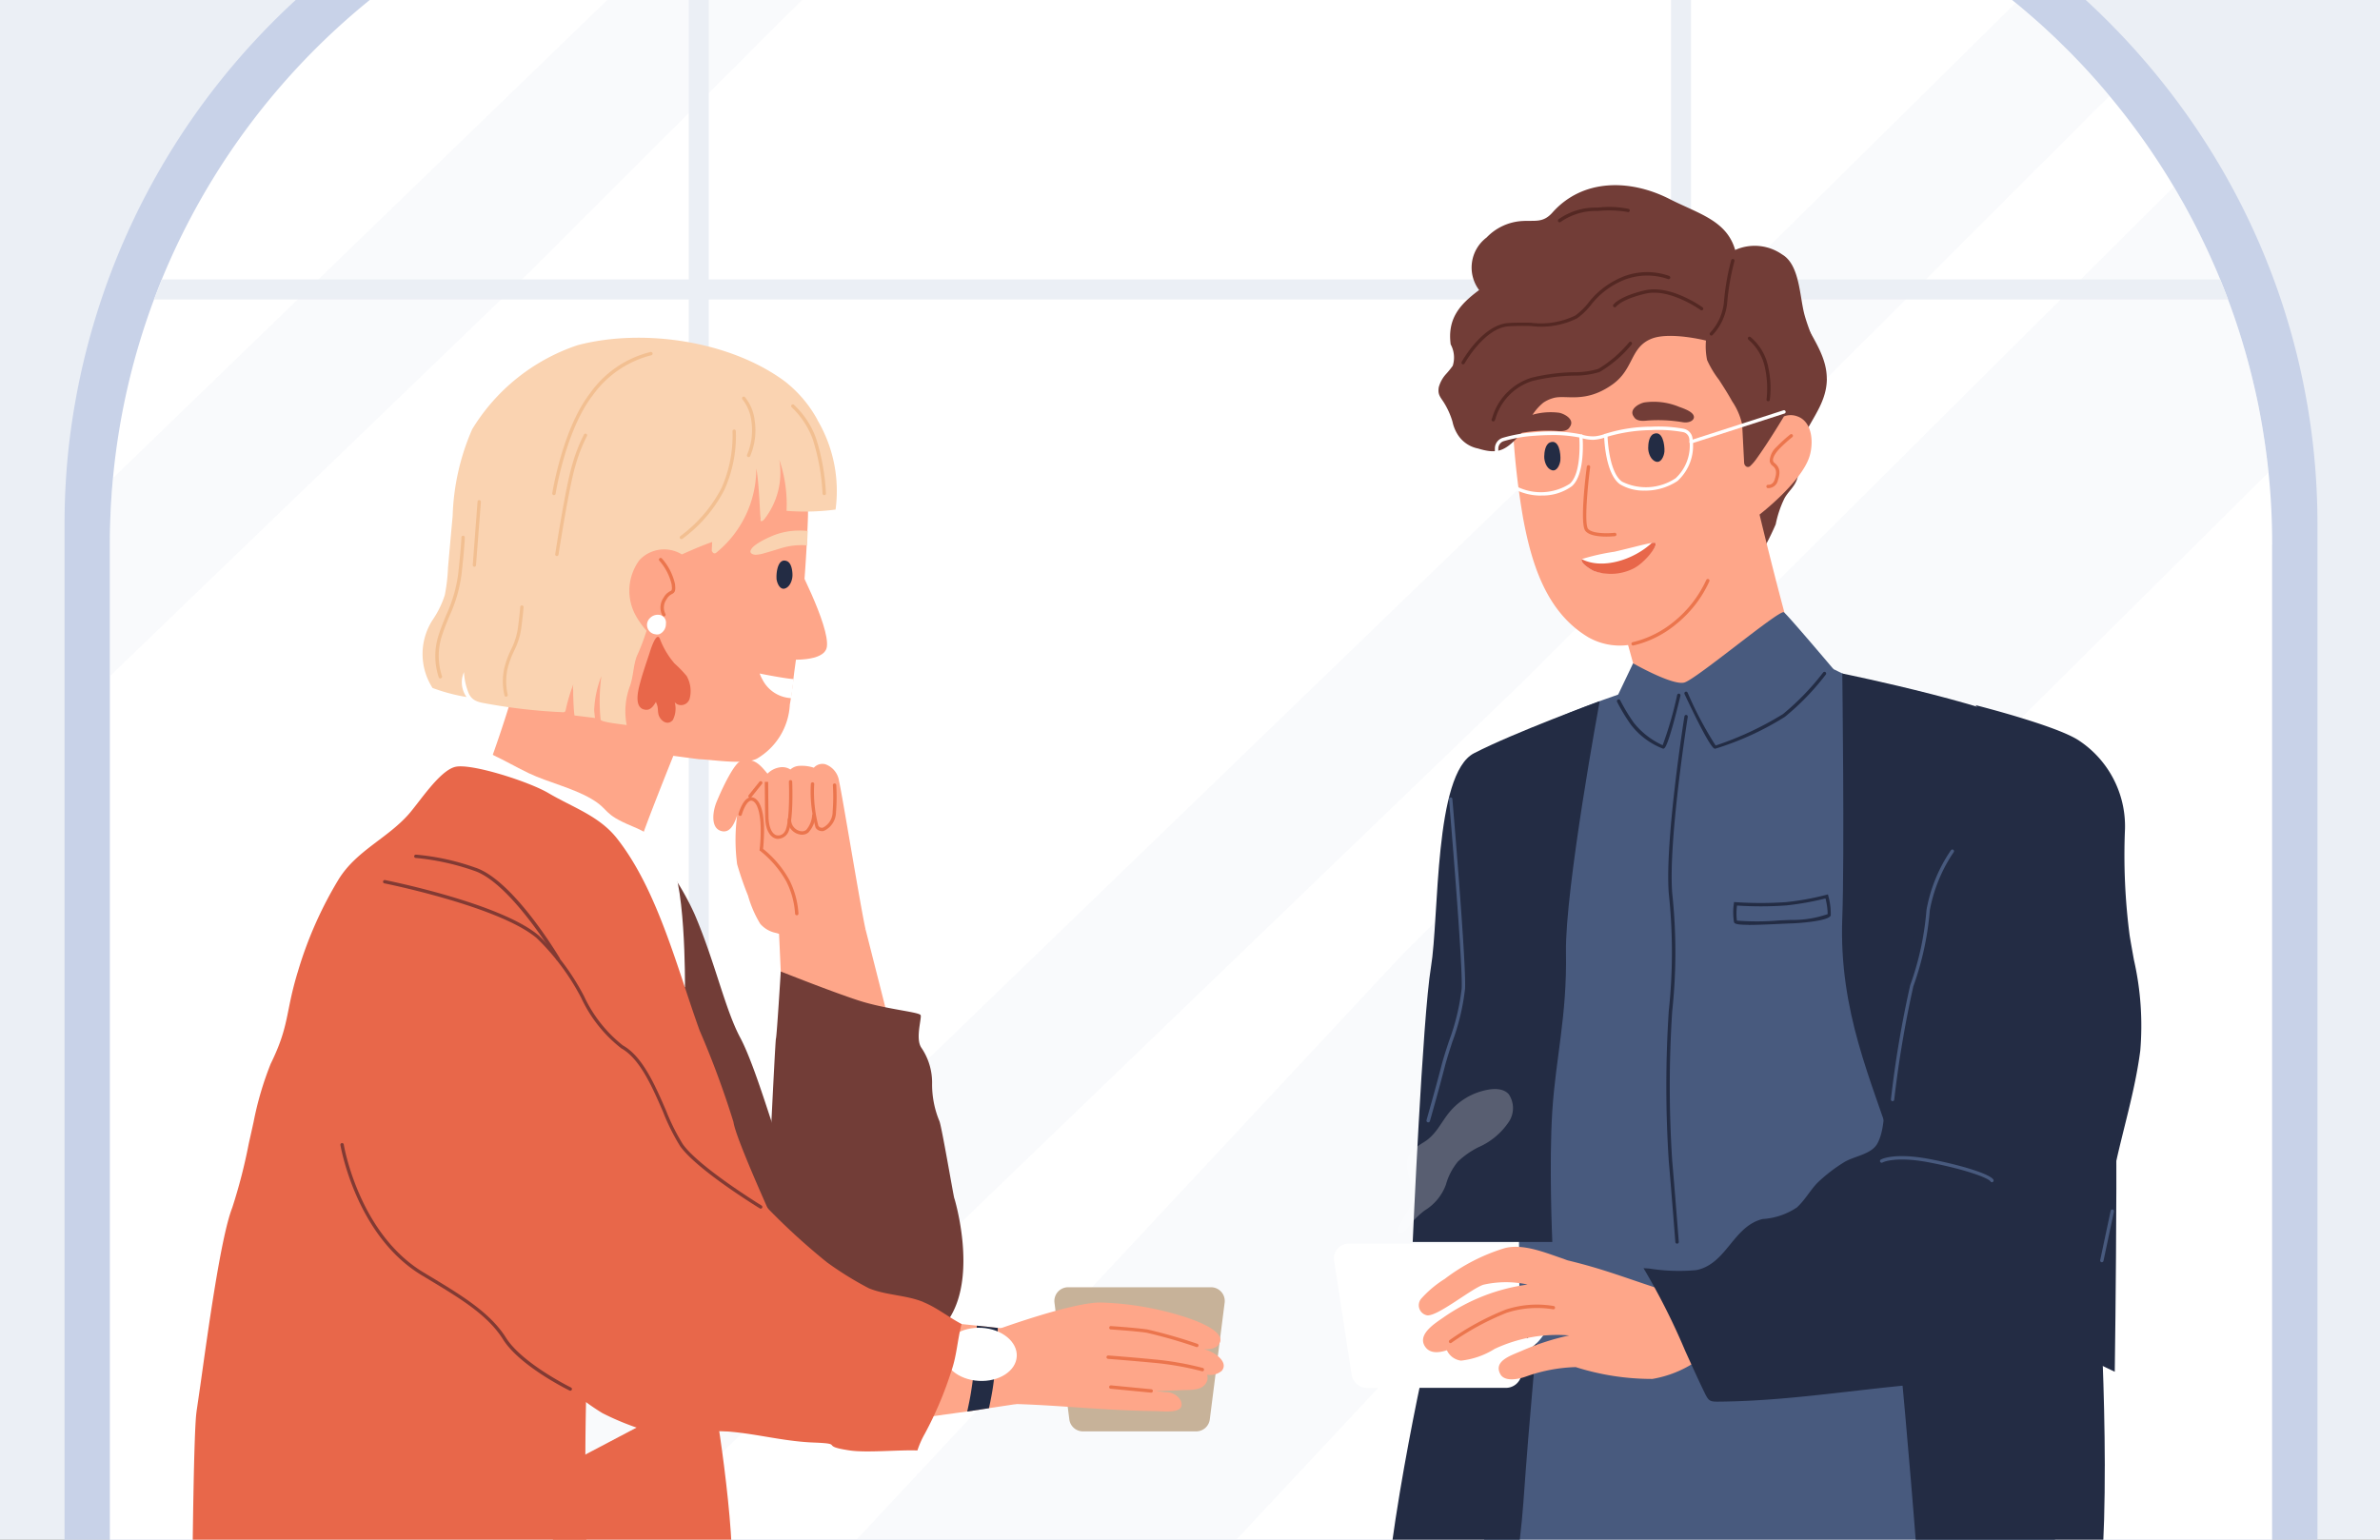 <svg xmlns="http://www.w3.org/2000/svg" xmlns:xlink="http://www.w3.org/1999/xlink" width="153" height="99" viewBox="0 0 153 99">
  <rect x="0" y="0" width="153" height="99" fill="#808080" stroke="none"/>
  <defs>
    <clipPath id="clip-path">
      <rect id="長方形_14091" data-name="長方形 14091" width="153" height="99" transform="translate(65 14)" fill="#fff" stroke="#707070" stroke-width="1"/>
    </clipPath>
  </defs>
  <g id="マスクグループ_16261" data-name="マスクグループ 16261" transform="translate(-65 -14)" clip-path="url(#clip-path)">
    <g id="Layer_9" data-name="Layer 9" transform="translate(15 10.166)">
      <g id="グループ_17171" data-name="グループ 17171">
        <g id="グループ_17164" data-name="グループ 17164">
          <rect id="長方形_14092" data-name="長方形 14092" width="206" height="113.573" fill="#ebeff5"/>
          <path id="パス_178726" data-name="パス 178726" d="M198.98,37.548v76.121H54.149V37.548q0-2.214.208-4.378A45.948,45.948,0,0,1,73.791,0H179.336Q180.6.893,181.8,1.864A46.953,46.953,0,0,1,188.09,8a46.363,46.363,0,0,1,4.313,5.984A45.407,45.407,0,0,1,198.98,37.55Z" fill="#c8d2e8"/>
          <g id="グループ_17163" data-name="グループ 17163">
            <path id="パス_178727" data-name="パス 178727" d="M196.063,38.844v74.825h-139V38.844q0-2.162.2-4.274A44.8,44.8,0,0,1,59.9,23.09c.163-.436.329-.863.5-1.29A45.2,45.2,0,0,1,79.3,0h94.521a44.982,44.982,0,0,1,5.756,4.018c.273.223.546.453.815.685s.535.466.8.7c.13.119.262.241.39.36.262.241.518.483.774.73.2.2.407.4.609.6.137.139.277.28.41.42q.439.449.858.91l.332.366c.119.13.238.264.353.4.234.269.466.537.691.811a44.943,44.943,0,0,1,4.137,5.839c.137.228.271.459.4.689.02.033.037.067.059.1.115.2.228.4.34.607.03.054.061.108.089.165.121.221.241.446.358.67.13.254.26.5.386.761.234.472.464.949.681,1.43.113.247.221.494.332.746s.225.527.334.791c.039.1.08.2.119.295.046.115.093.23.137.347.085.215.167.431.247.648s.165.44.243.661c.054.15.108.3.16.455a.138.138,0,0,1,.013.039c.046.134.093.271.137.407s.1.29.143.438c.026.08.054.163.078.245.061.184.115.371.171.555s.111.373.165.559c.065.225.128.455.191.685.043.165.087.327.128.494s.082.316.119.475c.028.113.056.223.08.338.026.1.05.2.072.3.03.126.061.256.087.384.007.028.013.059.02.089.052.228.1.459.147.689.037.189.074.377.108.568.024.124.046.249.069.375.048.256.089.509.13.767.03.191.061.384.089.574.022.143.041.284.061.427s.037.267.054.4c.054.4.1.8.141,1.2a44.766,44.766,0,0,1,.234,4.629Z" fill="#fff"/>
            <path id="パス_178728" data-name="パス 178728" d="M195.829,34.214l-4.142,4.113-.271.269L177.791,52.131l-.271.267L164.878,64.955l-.273.271-45.242,48.443H94.956l45.183-48.443.271-.271L166.89,38.6l.271-.269L177.52,28.016l.271-.269L189.752,15.84a44.7,44.7,0,0,1,6.077,18.374Z" fill="#ebeff5" opacity="0.29"/>
            <path id="パス_178729" data-name="パス 178729" d="M185.613,10,174.954,20.647l-.271.271L148.292,47.277l-.269.271L79.445,113.571H66.556l95.914-92.652.273-.271L179.579,4.018A45.348,45.348,0,0,1,185.61,10Z" fill="#ebeff5" opacity="0.29"/>
            <path id="パス_178730" data-name="パス 178730" d="M105.392,0,95.563,9.818,94.278,11.1l-9.807,9.8-.269.271-.659.635-1.337,1.29L57.066,47.309V38.846q0-2.162.2-4.274l11.868-11.48,1.331-1.29L93,0h12.39Z" fill="#ebeff5" opacity="0.29"/>
            <path id="パス_178731" data-name="パス 178731" d="M193.228,23.09H59.9q.244-.65.5-1.287H192.726C192.9,22.23,193.068,22.657,193.228,23.09Z" fill="#ebeff5"/>
            <rect id="長方形_14093" data-name="長方形 14093" width="1.285" height="113.668" transform="translate(94.278)" fill="#ebeff5"/>
            <rect id="長方形_14094" data-name="長方形 14094" width="1.285" height="113.668" transform="translate(157.423)" fill="#ebeff5"/>
          </g>
        </g>
        <g id="グループ_17170" data-name="グループ 17170">
          <path id="パス_178732" data-name="パス 178732" d="M182.24,109.631H145.473c-.013-.891-.041-1.877-.1-2.965-.416-7.772,2.681-18.829,2.681-18.829l23.825-2.709L181.735,84l.152,7.629.152,7.681.2,10.32Z" fill="#485a7e"/>
          <path id="パス_178733" data-name="パス 178733" d="M185.307,98.09c.007,4.6-.208,9.408-1.014,11.541H173.517c-.067-2.048-.16-4.07-.295-5.873-.453-5.992-1.077-12.674-1.344-15.474-.082-.854-.13-1.346-.13-1.346l10.886.394.9.035,1.45.05s.1,1.56.184,3.875c.072,1.905.137,4.319.141,6.8Z" fill="#232c44"/>
          <path id="パス_178734" data-name="パス 178734" d="M147.928,100.489c.858-11.991,1.723-17.921,1.723-17.921l-7.614,6.9s-2.9,12.358-3.188,20.166h7.856c.449-2.82,1.019-6.294,1.222-9.141Z" fill="#232c44"/>
          <g id="グループ_17165" data-name="グループ 17165">
            <path id="パス_178735" data-name="パス 178735" d="M137.957,93.071h8.78a1.018,1.018,0,0,0,1.058-.772l1.151-7.5a.96.96,0,0,0-1.058-.995H136.808a.96.96,0,0,0-1.058.995l1.151,7.5a1.016,1.016,0,0,0,1.058.772Z" fill="#fff"/>
            <path id="パス_178736" data-name="パス 178736" d="M145.856,91.443a1.766,1.766,0,0,1-.423-.048.95.95,0,0,1-.626-.455,3.241,3.241,0,0,1,.21-2.278c.078-.258.158-.524.221-.774a4.288,4.288,0,0,1,.733-1.695,1.407,1.407,0,0,1,1.517-.5,3,3,0,0,1,1.621,1.177,2.536,2.536,0,0,1,.47,2.111,3.342,3.342,0,0,1-1.779,1.886,4.51,4.51,0,0,1-1.948.574Zm1.22-5.152a.75.75,0,0,0-.6.314,3.831,3.831,0,0,0-.6,1.441c-.067.264-.15.54-.23.8-.208.685-.442,1.461-.267,1.768a.317.317,0,0,0,.219.145A3.224,3.224,0,0,0,147.5,90.3a2.761,2.761,0,0,0,1.454-1.472h0a1.94,1.94,0,0,0-.368-1.573,2.387,2.387,0,0,0-1.253-.925A1,1,0,0,0,147.077,86.292Z" fill="#fff"/>
          </g>
          <path id="パス_178737" data-name="パス 178737" d="M96.8,108.606c.007-.685.074-1.56.212-2.859.353-3.333-1.149-12.7-1.277-12.655L86.3,98.062,84.631,108.6H96.8Z" fill="#e8674a"/>
          <path id="パス_178738" data-name="パス 178738" d="M167.436,28.177c0-1.621-1.17-2.885-1.729-4.328-.119-.308-.613-.163-.494.147a18.769,18.769,0,0,0,1.012,2c-1.279-.342-1.727-.022-2.334,1.253a16.568,16.568,0,0,0-1.415,4.761,24.812,24.812,0,0,0-.527,5.3,15.8,15.8,0,0,0,.936,2.638,17.313,17.313,0,0,0,1.268-2.4,6.839,6.839,0,0,1,.568-1.682c.186-.336.479-.6.67-.93.453-.793.022-1.279.249-2.178.414-1.636,1.8-2.765,1.8-4.579Z" fill="#723d37"/>
          <g id="グループ_17166" data-name="グループ 17166">
            <path id="パス_178739" data-name="パス 178739" d="M105.641,63.585,109,76.818l-3.409,3.073-5.043-5.776L100.015,62.4Z" fill="#fea689"/>
            <path id="パス_178740" data-name="パス 178740" d="M100.192,66.3s3.242,1.292,5,1.864,3.923.737,3.994.949-.351,1.511.043,2.087a3.993,3.993,0,0,1,.691,2.358,6.153,6.153,0,0,0,.464,2.349c.141.267.93,4.963.969,4.993s-12.082,1.667-12.082,1.667.559-11.831.611-11.952.31-4.315.31-4.315Z" fill="#723d37"/>
            <path id="パス_178741" data-name="パス 178741" d="M105.641,63.585c-.306-1.344-1.5-8.665-1.7-9.512a1.342,1.342,0,0,0-.891-1.1.739.739,0,0,0-.73.225,2.506,2.506,0,0,0-.973-.117.926.926,0,0,0-.537.232.952.952,0,0,0-.553-.152,1.414,1.414,0,0,0-.919.42c-.568-.691-.9-1.008-1.7-.819-.405.1-1.155,1.617-1.582,2.659-.217.531-.405,1.621.286,1.84.531.167.828-.325,1.045-.995a11.979,11.979,0,0,0,0,3.138,20.756,20.756,0,0,0,.7,2.02,7.325,7.325,0,0,0,.782,1.807,1.8,1.8,0,0,0,1,.587,3.263,3.263,0,0,1,1.053.485,1.03,1.03,0,0,0,.34.206,20.279,20.279,0,0,0,4.38-.925Z" fill="#fea689"/>
            <path id="パス_178742" data-name="パス 178742" d="M101.22,62.686a.108.108,0,0,1-.108-.106,5.329,5.329,0,0,0-.557-2.057,6.642,6.642,0,0,0-1.68-1.972l-.052-.039.011-.063a10.118,10.118,0,0,0,.067-1.086c.022-.9-.134-1.883-.533-2.033a.2.2,0,0,0-.173.011c-.254.128-.453.676-.507.876a.109.109,0,0,1-.21-.059c.024-.082.234-.817.618-1.012a.414.414,0,0,1,.347-.02c.67.254.685,1.779.674,2.241-.015.6-.046.923-.061,1.049a6.644,6.644,0,0,1,1.693,2.011,5.516,5.516,0,0,1,.581,2.15.11.11,0,0,1-.106.111h0Z" fill="#eb754d"/>
            <path id="パス_178743" data-name="パス 178743" d="M100.023,57.775a.578.578,0,0,1-.191-.033c-.186-.063-.624-.327-.644-1.394-.017-1.01-.024-2.239-.024-2.239h.217s.007,1.224.024,2.234c.011.646.2,1.092.5,1.194a.482.482,0,0,0,.529-.206c.319-.4.31-2.464.28-3.225a.107.107,0,0,1,.1-.113.105.105,0,0,1,.113.1c.011.288.1,2.835-.327,3.37a.749.749,0,0,1-.576.308Z" fill="#eb754d"/>
            <path id="パス_178744" data-name="パス 178744" d="M102.826,57.274a.473.473,0,0,1-.394-.219,8.524,8.524,0,0,1-.306-2.813.113.113,0,0,1,.111-.106.106.106,0,0,1,.106.111,8.479,8.479,0,0,0,.267,2.685.258.258,0,0,0,.295.117,1.142,1.142,0,0,0,.622-1.023,12.13,12.13,0,0,0,.015-1.7.109.109,0,0,1,.1-.117.108.108,0,0,1,.117.1,12.275,12.275,0,0,1-.015,1.738,1.344,1.344,0,0,1-.782,1.214.487.487,0,0,1-.134.017Z" fill="#eb754d"/>
            <path id="パス_178745" data-name="パス 178745" d="M101.569,57.506a.737.737,0,0,1-.1-.007.951.951,0,0,1-.828-.971.11.11,0,0,1,.108-.108h0a.109.109,0,0,1,.108.108.747.747,0,0,0,.639.754.425.425,0,0,0,.338-.091,1.606,1.606,0,0,0,.375-.93.112.112,0,0,1,.117-.1.108.108,0,0,1,.1.117,1.776,1.776,0,0,1-.453,1.081.624.624,0,0,1-.405.145Z" fill="#eb754d"/>
            <path id="パス_178746" data-name="パス 178746" d="M98.216,55.135a.111.111,0,0,1-.067-.024.107.107,0,0,1-.017-.152l.685-.856a.109.109,0,0,1,.152-.017.107.107,0,0,1,.017.152l-.685.856A.11.11,0,0,1,98.216,55.135Z" fill="#eb754d"/>
          </g>
          <path id="パス_178747" data-name="パス 178747" d="M166.595,48.93c-.75-.6-3.481-12.009-3.481-12.009s2.64-2.033,3.195-3.691c.284-.845.241-2.278-.774-2.627a1.206,1.206,0,0,0-.86.007,8.7,8.7,0,0,0-.453-5.351,8.457,8.457,0,0,0-6.218-4.9,12.973,12.973,0,0,0-4.725.626c-1.29.342-3.156.589-4.046,1.716-.072-.02-2.013,3.992-2.013,3.992a50.106,50.106,0,0,0,.7,10.492c.535,2.854,1.465,6.01,4.2,7.633a4.105,4.105,0,0,0,2.542.492s1.363,4.839,1.443,5.752c.154,1.749,2.661,2.59,4.064,2.889a5.818,5.818,0,0,0,6.261-3.474c.113.1.316-1.435.167-1.556Z" fill="#fea689"/>
          <path id="パス_178748" data-name="パス 178748" d="M150.31,33.415c.03-.414-.085-1.37-.672-1.131-.3.121-.362.629-.366.9-.007.312.147.782.49.884.323.1.507-.345.542-.594,0-.017,0-.037.007-.061Z" fill="#232c44"/>
          <path id="パス_178749" data-name="パス 178749" d="M157,32.853c.02-.416-.117-1.368-.7-1.116-.295.128-.347.637-.345.91,0,.312.165.778.509.873.325.089.5-.355.529-.607C157,32.9,157,32.877,157,32.853Z" fill="#232c44"/>
          <path id="パス_178750" data-name="パス 178750" d="M155.115,40.244a3.289,3.289,0,0,1-2.683.29c-.29-.154-.839-.509-.754-.748a13.894,13.894,0,0,1,2.1-.475c.949-.215,1.966-.5,2.41-.566.128-.02.206-.02.228,0,.186.193-.678,1.155-1.3,1.493Z" fill="#fff"/>
          <path id="パス_178751" data-name="パス 178751" d="M163.7,35.22a.267.267,0,0,1-.061,0,.109.109,0,0,1,.033-.215c.03,0,.3.026.414-.334.15-.47.117-.687-.141-.893a.449.449,0,0,1-.178-.323,1.3,1.3,0,0,1,.433-.876,9.151,9.151,0,0,1,.891-.813.108.108,0,0,1,.134.169,9.251,9.251,0,0,0-.865.787c-.334.375-.39.594-.381.713a.235.235,0,0,0,.1.171c.381.3.364.657.212,1.127a.632.632,0,0,1-.592.488Z" fill="#eb754d"/>
          <path id="パス_178752" data-name="パス 178752" d="M153.258,38.337c-.475,0-1.112-.063-1.348-.377-.364-.483.05-3.749.1-4.12a.108.108,0,1,1,.215.028c-.178,1.368-.375,3.65-.139,3.962.256.338,1.32.306,1.71.264a.108.108,0,1,1,.024.215,5.416,5.416,0,0,1-.559.028Z" fill="#eb754d"/>
          <path id="パス_178753" data-name="パス 178753" d="M158.528,30.235a4.182,4.182,0,0,0-.563-.232,4.234,4.234,0,0,0-2.269-.29c-.386.089-1.006.47-.657.925.145.262.5.28.85.238a9.55,9.55,0,0,1,2.252.1c.65.126,1.11-.362.388-.737Z" fill="#723d37"/>
          <path id="パス_178754" data-name="パス 178754" d="M147.417,30.935a3.981,3.981,0,0,1,.561-.238,4.25,4.25,0,0,1,2.265-.321c.386.085,1.012.457.668.917-.141.264-.5.286-.845.249a9.538,9.538,0,0,0-2.25.126c-.648.134-1.114-.347-.4-.73Z" fill="#723d37"/>
          <path id="パス_178755" data-name="パス 178755" d="M166.166,28.937a1.669,1.669,0,0,0,.191-.321,4.174,4.174,0,0,0,.262-2.716c-.191-.6-.436-1.181-.607-1.794-.327-1.168-.3-3.238-1.443-3.908a3.074,3.074,0,0,0-3.023-.29c-.544-1.905-2.364-2.332-4.217-3.277-2.525-1.287-5.574-1.326-7.527.867-.6.678-1.1.5-1.918.546a3.443,3.443,0,0,0-2.317,1.062,2.417,2.417,0,0,0-.481,3.379c-1.259.934-2.042,1.84-1.829,3.491a1.769,1.769,0,0,1,.134,1.378,6.057,6.057,0,0,1-.459.563,2.063,2.063,0,0,0-.44.819c-.078.472.1.618.334.988a5.029,5.029,0,0,1,.548,1.222,2.515,2.515,0,0,0,.362.871,2,2,0,0,0,1.281.856c1.222.371,1.727.191,2.692-.876a3.405,3.405,0,0,0,.42-.579c.043-.072.082-.139.121-.208a3.424,3.424,0,0,1,.964-1.285,2.171,2.171,0,0,1,.657-.3c.806-.228,2.022.379,3.782-.867,1.394-.988,1.127-2.38,2.508-2.941,1.175-.475,3.509.115,3.509.115a4.327,4.327,0,0,0,.072,1.253,6.382,6.382,0,0,0,.767,1.274c.293.455.585.908.845,1.383a4.254,4.254,0,0,1,.642,1.485c.041.767.078,1.534.119,2.3,0,.059.007.119.009.178a.3.3,0,0,0,.078.176.211.211,0,0,0,.314.017,2.941,2.941,0,0,0,.373-.425c.808-1.116,1.777-2.737,1.788-2.757a4.14,4.14,0,0,1,.377-.542,15.292,15.292,0,0,0,1.112-1.136Z" fill="#723d37"/>
          <path id="パス_178756" data-name="パス 178756" d="M160.015,25.411a.112.112,0,0,1-.076-.03.107.107,0,0,1,0-.154,3.348,3.348,0,0,0,.882-1.938,15.475,15.475,0,0,1,.468-2.716.108.108,0,1,1,.208.056,15.7,15.7,0,0,0-.462,2.67,3.522,3.522,0,0,1-.943,2.081.11.11,0,0,1-.078.033Z" fill="#542823"/>
          <path id="パス_178757" data-name="パス 178757" d="M144.066,27.264a.108.108,0,0,1-.1-.16c.054-.1,1.344-2.39,3-2.5.477-.03.964-.026,1.435-.02a5.049,5.049,0,0,0,2.867-.462,4.216,4.216,0,0,0,.852-.832,5.25,5.25,0,0,1,1.773-1.459,4.231,4.231,0,0,1,3.416-.254.108.108,0,1,1-.082.2,4.079,4.079,0,0,0-3.229.243,5.065,5.065,0,0,0-1.71,1.407,4.333,4.333,0,0,1-.893.869,5.2,5.2,0,0,1-3,.5c-.468-.007-.949-.011-1.417.02-1.539.1-2.811,2.362-2.824,2.386a.106.106,0,0,1-.1.056Z" fill="#542823"/>
          <path id="パス_178758" data-name="パス 178758" d="M159.391,23.79a.113.113,0,0,1-.063-.02c-.02-.015-1.981-1.415-3.528-1.058s-1.9.832-1.907.839a.11.11,0,0,1-.152.024.108.108,0,0,1-.026-.15c.015-.022.4-.548,2.035-.923s3.619,1.034,3.7,1.094a.11.11,0,0,1,.024.152.113.113,0,0,1-.089.046Z" fill="#542823"/>
          <path id="パス_178759" data-name="パス 178759" d="M145.993,30.931a.11.11,0,0,1-.078-.033.108.108,0,0,1-.013-.134q.007-.02.026-.065a3.8,3.8,0,0,1,2.523-2.577,12.4,12.4,0,0,1,2.716-.355,5.19,5.19,0,0,0,1.586-.217,7.725,7.725,0,0,0,1.97-1.7.108.108,0,1,1,.165.139,7.8,7.8,0,0,1-2.052,1.762,5.333,5.333,0,0,1-1.66.234,12.244,12.244,0,0,0-2.668.347,3.593,3.593,0,0,0-2.377,2.445c-.033.085-.039.1-.061.126a.112.112,0,0,1-.076.03Z" fill="#542823"/>
          <path id="パス_178760" data-name="パス 178760" d="M150.258,18.129a.1.1,0,0,1-.08-.037.111.111,0,0,1,.009-.154,4.1,4.1,0,0,1,2.534-.754,6.116,6.116,0,0,1,1.992.085.108.108,0,0,1,.046.145.106.106,0,0,1-.145.046,7.228,7.228,0,0,0-1.883-.061,3.96,3.96,0,0,0-2.395.7.11.11,0,0,1-.072.028Z" fill="#542823"/>
          <path id="パス_178761" data-name="パス 178761" d="M163.673,29.635h-.022a.108.108,0,0,1-.087-.126,6.146,6.146,0,0,0-.085-1.94,3.208,3.208,0,0,0-1.075-1.89.108.108,0,0,1,.13-.173,3.367,3.367,0,0,1,1.157,2.026,6.066,6.066,0,0,1,.082,2.018.109.109,0,0,1-.106.087Z" fill="#542823"/>
          <path id="パス_178762" data-name="パス 178762" d="M154.983,45.341a.107.107,0,0,1-.106-.093.11.11,0,0,1,.091-.124,6.567,6.567,0,0,0,2.657-1.333,7.427,7.427,0,0,0,2.063-2.664.109.109,0,1,1,.2.087,7.512,7.512,0,0,1-2.133,2.75A6.654,6.654,0,0,1,155,45.339h-.015Z" fill="#eb754d"/>
          <path id="パス_178763" data-name="パス 178763" d="M155.108,40.337a3.259,3.259,0,0,1-2.677.2c-.29-.154-.839-.509-.754-.748a.031.031,0,0,1,.013,0c1.357.7,3.383,0,4.495-1.045.128-.02.206-.02.228,0,.186.193-.687,1.251-1.307,1.589Z" fill="#e8674a"/>
          <path id="パス_178764" data-name="パス 178764" d="M155.345,48.052s.336,1.805,3.55,1.894,6.465-4.33,6.465-4.33,7.488,3.793,9.473,4.332.722,10.555.9,13.17.013,6.406.232,9.022,1.662,14.8,1.662,14.8H147.675s-.08-16.6-.49-20.121.852-14.436.852-15.429,7.308-3.338,7.308-3.338Z" fill="#485a7e"/>
          <path id="パス_178765" data-name="パス 178765" d="M153.806,48.954l1.179-2.469s2.527,1.443,3.294,1.235,6.131-4.72,6.4-4.517,3.19,3.66,3.19,3.66-3.5,3.717-4.155,4.393a9.1,9.1,0,0,1-5,1.805c-1.517-.134-4.9-4.1-4.9-4.1Z" fill="#485a7e"/>
          <path id="パス_178766" data-name="パス 178766" d="M168.433,47.136s.15,11.762,0,15.713c-.23,6.044,1.888,10.466,3.331,14.978s2.616,8.663,2.616,8.663l11.569,5.548s.34-22.871-.2-25.758-2.616-13.623-4.421-15.249-12.9-3.892-12.9-3.892Z" fill="#232c44"/>
          <path id="パス_178767" data-name="パス 178767" d="M152.837,48.917S150.6,61.008,150.67,65.085s-.655,6.749-.878,10.173,0,8.435,0,8.435h-8.975s.631-14.406,1.172-17.663.186-12.429,2.77-13.764,8.075-3.346,8.075-3.346Z" fill="#232c44"/>
          <path id="パス_178768" data-name="パス 178768" d="M101.005,39.626s2.371,4.462,2.148,5.813c-.163.99-2.477.8-2.477.8Z" fill="#fea689"/>
          <path id="パス_178769" data-name="パス 178769" d="M98.456,30.036c-.069-.039-.141-.074-.215-.108a17.027,17.027,0,0,0-5.8-2.078,12.161,12.161,0,0,0-6.179,1.3c-3.949,2-5.1,7.024-3.7,11.012a6.845,6.845,0,0,0,1.2,2.13,6.468,6.468,0,0,1,.657.657,84.807,84.807,0,0,1-3.093,10.394c-.082.2-.206.364-.3.55a2.284,2.284,0,0,0-.173,1.565,4.082,4.082,0,0,0,.958,1.725,6.84,6.84,0,0,0,1.69,1.339,9.162,9.162,0,0,0,5.006,1.188,2.528,2.528,0,0,0,2.69-1.831c.247-.869,2.089-5.446,2.089-5.446s1.589.215,1.664.217c.9.033,2.911.377,3.71-.035a4.281,4.281,0,0,0,2.115-3.476c.024-.132.046-.264.065-.4.041-.275.078-.559.115-.845.015-.128.033-.254.048-.384.03-.254.063-.516.1-.778.368-2.644.616-5.188.754-7.817.017-.308.033-.618.046-.928.015-.282.026-.563.035-.85.1-2.874-1.062-5.758-3.5-7.1Z" fill="#fea689"/>
          <path id="パス_178770" data-name="パス 178770" d="M99.924,41.085c.033.245.21.683.529.592.338-.1.494-.557.492-.867,0-.269-.061-.772-.351-.893-.576-.241-.7.7-.674,1.11a.468.468,0,0,0,0,.061Z" fill="#232c44"/>
          <path id="パス_178771" data-name="パス 178771" d="M101.02,47.5c-.015.13-.033.256-.048.384-.035.286-.074.572-.115.845-.072-.011-.121-.015-.139-.017A2.192,2.192,0,0,1,99,47.5a1.948,1.948,0,0,1-.163-.364c0,.017,1.706.336,2.1.355,0,0,.033,0,.087.009Z" fill="#fff"/>
          <path id="パス_178772" data-name="パス 178772" d="M101.421,37.951a4.438,4.438,0,0,0-1.823.362c-.3.13-1.311.583-1.355.969-.017.158.21.225.34.225a2.349,2.349,0,0,0,.585-.113c.34-.093.674-.2,1.01-.3a4.434,4.434,0,0,1,1.586-.2c.039,0,.076.009.115.011.017-.308.033-.618.046-.928a4.044,4.044,0,0,0-.5-.028Z" fill="#fad3b1"/>
          <path id="パス_178773" data-name="パス 178773" d="M92.678,43.471a.107.107,0,0,1-.091-.05,1.111,1.111,0,0,1,.078-1.164.971.971,0,0,1,.423-.412c.1-.052.132-.069.087-.44a3.533,3.533,0,0,0-.785-1.515.109.109,0,0,1,.163-.145,3.681,3.681,0,0,1,.837,1.632c.056.449,0,.553-.2.659a.758.758,0,0,0-.338.332.906.906,0,0,0-.08.934.109.109,0,0,1-.033.15.115.115,0,0,1-.059.017Z" fill="#eb754d"/>
          <path id="パス_178774" data-name="パス 178774" d="M92.457,43.384a.7.7,0,0,0-.681.2.605.605,0,0,0,.36,1.034.458.458,0,0,0,.273-.017.707.707,0,0,0,.4-.665A.5.5,0,0,0,92.457,43.384Z" fill="#fff"/>
          <path id="パス_178775" data-name="パス 178775" d="M94.133,47.29a7.335,7.335,0,0,0-.767-.791,5.314,5.314,0,0,1-.943-1.584c-.2-.5-.55.553-.6.7-.23.722-.492,1.439-.685,2.172-.128.481-.412,1.623.384,1.686.306.024.5-.258.644-.507.022.054.041.106.065.169.1.251.026.524.152.776.178.353.579.566.876.212a1.63,1.63,0,0,0,.117-1.138.567.567,0,0,0,.206.152.575.575,0,0,0,.754-.386,1.956,1.956,0,0,0-.2-1.459Z" fill="#e8674a"/>
          <path id="パス_178776" data-name="パス 178776" d="M90.986,57.4a17.077,17.077,0,0,1,3.65,5.18c1.311,3.036,1.966,6.136,2.947,7.969s2.215,6.268,2.5,6.712S111.356,80.9,111.356,80.9s1.489,4.857-.316,7.687-5.611.687-7.871.18-8.32-11.606-8.762-12.507-6.762-17.644-6.762-17.644L90.986,57.4Z" fill="#723d37"/>
          <path id="パス_178777" data-name="パス 178777" d="M91.125,95.7c1.593.113,3.184.115,4.792.134,1.519.02,3.036.115,4.556.2.256-.964.128-2.085.362-3.032.819-3.3.1-6.162.113-9.519A12.383,12.383,0,0,0,98.9,81.227c-.531-.511-1.01-1.94-1.883-2.523-.254-.167-.5-.34-.724-.52a3.146,3.146,0,0,1-1.229-1.6,1.388,1.388,0,0,1-.043-.312c-.007-.215-.013-.425-.022-.631a7.6,7.6,0,0,0-.5-2.856c-.039-.093-.08-.189-.126-.28A7.871,7.871,0,0,0,92.633,70.2c-.468-.442-.958-.871-1.389-1.348A4.614,4.614,0,0,1,90.225,67.2a.864.864,0,0,1-.046-.139,6.641,6.641,0,0,1-.2-2.143,17.144,17.144,0,0,0-2.416-3.944,4.709,4.709,0,0,0-1.671-.438,8.324,8.324,0,0,0-3.689.908,12.439,12.439,0,0,0-3.108,1.838c-.059.046-.115.093-.169.139a8.029,8.029,0,0,0-.7.687,14.283,14.283,0,0,0-2.982,6.606c-.128.6-.234,1.192-.31,1.8a21.752,21.752,0,0,0-.182,2.25c0,.134-.009.271-.011.407a8.352,8.352,0,0,0,.618,3.856,14.193,14.193,0,0,0,2.39,3.008q1.616,1.794,3.24,3.582c3.238,3.574,3.569,6.543,7.739,9.081a17.3,17.3,0,0,0,2.4,1Z" fill="#e8674a"/>
          <path id="パス_178778" data-name="パス 178778" d="M79.413,53.546s.36-.88.62-1.489,2.661.88,3.949,1.489,2.835.947,4.04,1.658.663.947,2.627,1.76,1.032,1.014,2.241,1.961,1.144,8.4,1.144,8.4-8.968-8.981-9.189-9.079S79.413,53.546,79.413,53.546Z" fill="#fff"/>
          <path id="パス_178779" data-name="パス 178779" d="M88.01,108.606c-.561-6.153-.336-14.618-.336-14.618a30.178,30.178,0,0,1,1.955-3.114,17.8,17.8,0,0,1,2.447-2.6c.271-.23.544-.449.824-.668.555-.438,1.12-.869,1.664-1.32,1.628-1.357,7.38.962,5.867-2.358-.459-1.008-3.134-6.849-3.279-7.947A58.291,58.291,0,0,0,94.978,70.1c-1.435-3.966-2.69-9.02-5.314-12.353-1.144-1.452-2.833-1.99-4.4-2.913-1.266-.75-4.974-1.929-5.988-1.693s-2.3,2.252-3.012,3.056c-1.394,1.569-3.335,2.325-4.482,4.157A25.268,25.268,0,0,0,69.151,66.3c-.817,2.653-.522,3.435-1.747,5.93a20.81,20.81,0,0,0-1.1,3.736c-.1.464-.208.934-.312,1.4a34.575,34.575,0,0,1-1.062,4.124c-.741,1.886-1.576,8.045-2.055,11.454-.1.674-.178,1.242-.241,1.645,0,.011,0,.02,0,.026-.169,1.064-.26,8.454-.3,13.985H88.012Z" fill="#e8674a"/>
          <path id="パス_178780" data-name="パス 178780" d="M115.558,94.078l-1.981.3-1.4.215-.022,0L105,95.583l1.977-6.549,1.157-.446,4.094.425.566.061,1.045.111.306.033.3.03Z" fill="#fea689"/>
          <g id="グループ_17167" data-name="グループ 17167">
            <path id="パス_178781" data-name="パス 178781" d="M156.673,86.708c-2.234-.726-3.611-1.283-5.895-1.833-.119-.041-.236-.089-.358-.13-1.107-.373-2.505-.962-3.686-.657a12.2,12.2,0,0,0-3.86,1.981,6.933,6.933,0,0,0-1.524,1.285A.659.659,0,0,0,141.7,88.4c.607.18,2.9-1.723,3.665-1.959a6.525,6.525,0,0,1,2.837-.011,12.311,12.311,0,0,0-5.412,2.117c-.5.353-1.671,1.06-1.2,1.836.3.492.863.453,1.424.271a1.153,1.153,0,0,0,.908.668,5.1,5.1,0,0,0,2.165-.756,9.469,9.469,0,0,1,4.787-.865,16.408,16.408,0,0,0-3.047.99c-.681.3-1.831.642-1.381,1.493.264.5,1.12.364,1.719.137a10.294,10.294,0,0,1,3.13-.583,16.178,16.178,0,0,0,4.931.761,7.2,7.2,0,0,0,2.8-1.118,2.335,2.335,0,0,0,1.285-1.452,4.6,4.6,0,0,0-.23-1.957s-2.59-1-3.413-1.266Z" fill="#fea689"/>
            <path id="パス_178782" data-name="パス 178782" d="M143.251,90.2a.107.107,0,0,1-.089-.046.108.108,0,0,1,.026-.152,17.293,17.293,0,0,1,3.6-1.959,6.431,6.431,0,0,1,3.106-.23.108.108,0,0,1-.046.21,6.341,6.341,0,0,0-2.991.223,17.29,17.29,0,0,0-3.548,1.929.113.113,0,0,1-.063.02Z" fill="#eb754d"/>
          </g>
          <path id="パス_178783" data-name="パス 178783" d="M187.184,65.575c-.093-.527-.191-1.053-.277-1.578a39.882,39.882,0,0,1-.3-6.864,6.608,6.608,0,0,0-3.017-5.719c-1.5-.954-6.591-2.239-6.591-2.239s1.766,2.13,1.736,2.148c0,0-.49.219-.726.362a.256.256,0,0,0-.1.342c-3.34,3.179-4.408,7.841-4.948,12.254-.355,2.911.648,6.244-1.194,8.671-.86,1.133-.39,3.175-1.084,4.421-.4.713-1.55.8-2.189,1.227a10.116,10.116,0,0,0-1.638,1.268c-.492.5-.817,1.131-1.344,1.606a4.44,4.44,0,0,1-2.2.743c-1.9.462-2.312,2.889-4.259,3.283a11.974,11.974,0,0,1-3.034-.1l-.364-.022a43.545,43.545,0,0,1,2.679,5.314c.405.891.806,1.786,1.233,2.666.295.607.353.609,1.032.6,4.9-.052,9.681-.962,14.562-1.257a15.985,15.985,0,0,0,6.133-1.493,6.016,6.016,0,0,0,2.846-3.975c.733-2.638,1.194-5.336,1.749-8.015.54-2.612,1.359-5.18,1.7-7.828a19.072,19.072,0,0,0-.405-5.821Z" fill="#232c44"/>
          <path id="パス_178784" data-name="パス 178784" d="M146.994,74.194c-.453-.5-1.292-.338-1.855-.165a4.154,4.154,0,0,0-1.938,1.29c-.579.691-.865,1.476-1.693,1.974-.592.358-1.107.778-1.066,1.534a7.582,7.582,0,0,0,.366,1.359,1.973,1.973,0,0,1-.316,1.524c-.067.115-.882,1.407-.563,1.394a.625.625,0,0,0,.52-.271,5.62,5.62,0,0,1,1.142-1.17A3.241,3.241,0,0,0,142.954,80a3.985,3.985,0,0,1,.772-1.48,5.512,5.512,0,0,1,1.3-.912,4.535,4.535,0,0,0,2-1.684,1.6,1.6,0,0,0-.035-1.732Z" fill="#fff" opacity="0.24"/>
          <path id="パス_178785" data-name="パス 178785" d="M160.264,51.973a.108.108,0,0,1-.039,0c-.28-.069-1.331-2.23-1.933-3.511a.109.109,0,0,1,.052-.145.111.111,0,0,1,.145.052,23.384,23.384,0,0,0,1.8,3.4h.007a20.575,20.575,0,0,0,4.324-2.02,16.42,16.42,0,0,0,2.583-2.674.108.108,0,0,1,.171.132,16.28,16.28,0,0,1-2.631,2.72,18.82,18.82,0,0,1-4.48,2.05Z" fill="#232c44"/>
          <path id="パス_178786" data-name="パス 178786" d="M156.914,51.975a4.753,4.753,0,0,1-2.065-1.537,11.822,11.822,0,0,1-.891-1.472.109.109,0,1,1,.2-.1,12.109,12.109,0,0,0,.873,1.443,5.054,5.054,0,0,0,1.855,1.443,24.2,24.2,0,0,0,.932-3.231.108.108,0,1,1,.21.05c-.813,3.37-1.01,3.392-1.094,3.4h-.015Z" fill="#232c44"/>
          <path id="パス_178787" data-name="パス 178787" d="M157.809,83.8a.109.109,0,0,1-.108-.1c0-.039-.3-3.83-.423-5.208a74.511,74.511,0,0,1,0-9.653,35.4,35.4,0,0,0,0-7.562c-.258-3.424.993-11.3,1.006-11.38a.111.111,0,0,1,.124-.091.109.109,0,0,1,.091.124c-.013.078-1.259,7.93-1,11.328a35.583,35.583,0,0,1,0,7.6,73.939,73.939,0,0,0,0,9.616c.124,1.381.42,5.171.423,5.21a.108.108,0,0,1-.1.117h-.009Z" fill="#232c44"/>
          <path id="パス_178788" data-name="パス 178788" d="M171.666,74.64h-.013a.107.107,0,0,1-.093-.121,68.145,68.145,0,0,1,1.238-7.332,18.679,18.679,0,0,0,1.047-4.839A9.877,9.877,0,0,1,175.42,58.5a.108.108,0,0,1,.18.119,9.9,9.9,0,0,0-1.539,3.734,18.916,18.916,0,0,1-1.06,4.9,70.028,70.028,0,0,0-1.229,7.288.11.11,0,0,1-.108.1Z" fill="#485a7e"/>
          <path id="パス_178789" data-name="パス 178789" d="M185.118,84.993a.1.1,0,0,1-.022,0,.11.11,0,0,1-.085-.128l.674-3.177a.111.111,0,0,1,.128-.085.11.11,0,0,1,.085.128l-.674,3.177a.109.109,0,0,1-.106.087Z" fill="#485a7e"/>
          <path id="パス_178790" data-name="パス 178790" d="M178.049,79.85a.1.1,0,0,1-.091-.052c-.134-.217-1.56-.759-3.888-1.211-2.219-.433-3.032-.015-3.041-.011a.109.109,0,1,1-.1-.191c.035-.02.873-.462,3.186-.011,2.12.414,3.814.964,4.031,1.309a.109.109,0,0,1-.035.15.107.107,0,0,1-.056.017Z" fill="#485a7e"/>
          <path id="パス_178791" data-name="パス 178791" d="M141.81,75.995a.106.106,0,0,1-.03,0,.107.107,0,0,1-.074-.134c0-.02.546-1.912.947-3.461.134-.52.31-1.062.5-1.634a14.431,14.431,0,0,0,.811-3.361c.089-1.554-.806-12.08-.815-12.186a.109.109,0,0,1,.217-.017c.037.433.906,10.648.815,12.217a14.454,14.454,0,0,1-.819,3.416c-.184.57-.36,1.107-.492,1.623-.4,1.552-.943,3.448-.949,3.465a.107.107,0,0,1-.1.078Z" fill="#485a7e"/>
          <g id="グループ_17169" data-name="グループ 17169">
            <path id="パス_178792" data-name="パス 178792" d="M119.617,95.871h7.28a.882.882,0,0,0,.876-.772l.954-7.5a.883.883,0,0,0-.876-.995h-9.187a.883.883,0,0,0-.876.995l.954,7.5a.882.882,0,0,0,.876.772Z" fill="#c7b299"/>
            <g id="グループ_17168" data-name="グループ 17168">
              <path id="パス_178793" data-name="パス 178793" d="M127.5,90.615c-.046-.017-.093-.035-.141-.05a1.144,1.144,0,0,0,.871-.158c1-.9-1.63-1.747-1.97-1.864a19.62,19.62,0,0,0-5.451-.956c-1.788-.054-6.656,1.721-6.656,1.721a24.921,24.921,0,0,1,.431,2.969,6.282,6.282,0,0,0,0,1.675.131.131,0,0,0,.065.087.142.142,0,0,0,.113.059c3.26.069,5.893.418,9.514.47.542.007,2,.221,1.623-.687a1.079,1.079,0,0,0-.975-.531c-.21-.024-.416-.048-.624-.069.609-.022,1.216-.041,1.825-.065.451-.017,1.058.02,1.365-.39a.645.645,0,0,0,.108-.6,1.14,1.14,0,0,0,.945-.251c.453-.55-.418-1.185-1.047-1.359Z" fill="#fea689"/>
              <path id="パス_178794" data-name="パス 178794" d="M124.008,93.381H124l-2.6-.251a.108.108,0,0,1-.1-.119.115.115,0,0,1,.119-.1l2.6.251a.109.109,0,0,1-.011.217Z" fill="#eb754d"/>
              <path id="パス_178795" data-name="パス 178795" d="M127.285,92a.087.087,0,0,1-.028,0,19.239,19.239,0,0,0-3-.531c-1.649-.156-3.006-.258-3.019-.26a.109.109,0,1,1,.017-.217c.013,0,1.374.1,3.023.26a19.318,19.318,0,0,1,3.041.54.109.109,0,0,1-.028.215Z" fill="#eb754d"/>
              <path id="パス_178796" data-name="パス 178796" d="M126.938,90.453a.066.066,0,0,1-.035-.007,31.958,31.958,0,0,0-3.195-.919c-.8-.115-2.289-.208-2.3-.21a.107.107,0,0,1-.1-.115.1.1,0,0,1,.115-.1c.015,0,1.511.1,2.321.212a31.327,31.327,0,0,1,3.231.928.108.108,0,0,1-.035.21Z" fill="#eb754d"/>
            </g>
          </g>
          <path id="パス_178797" data-name="パス 178797" d="M114.143,89.215a31.1,31.1,0,0,1-.295,3.7c-.069.49-.167.98-.271,1.467l-1.4.215c.087-.394.171-.791.236-1.188a29.656,29.656,0,0,0,.381-4.335l1.045.111.306.033Z" fill="#232c44"/>
          <path id="パス_178798" data-name="パス 178798" d="M115.363,91.053c-.054.943-1.149,1.645-2.445,1.571s-2.3-.9-2.25-1.84,1.149-1.645,2.445-1.571S115.417,90.11,115.363,91.053Z" fill="#fff"/>
          <path id="パス_178799" data-name="パス 178799" d="M109.364,87.555c-1.12-.457-2.373-.425-3.5-.882A21.336,21.336,0,0,1,103.161,85a42.3,42.3,0,0,1-3.892-3.561S95.043,89.412,94.7,90.1c-.234.472.158,3.747.423,5.73l.789.009c2.258.03,4.146.661,6.4.75,2.055.08.282.206,2.321.509,1.079.16,3.195-.048,4.343,0a5.945,5.945,0,0,1,.477-1.077,23.376,23.376,0,0,0,1.732-4.109c.316-.93.368-1.907.609-2.854.009-.03.02-.059.026-.089-.837-.438-1.586-1.053-2.464-1.411Z" fill="#e8674a"/>
          <path id="パス_178800" data-name="パス 178800" d="M86.66,93.255a.127.127,0,0,1-.048-.011c-.13-.063-3.2-1.58-4.274-3.288-.982-1.567-2.755-2.635-4.807-3.871l-.429-.258c-4.243-2.568-5.208-8.318-5.219-8.376a.109.109,0,0,1,.215-.033c.009.056.958,5.711,5.117,8.225l.429.258c1.99,1.2,3.869,2.332,4.878,3.942,1.036,1.654,4.155,3.192,4.185,3.208a.108.108,0,0,1,.05.145.107.107,0,0,1-.1.061Z" fill="#823a33"/>
          <path id="パス_178801" data-name="パス 178801" d="M98.9,81.547a.105.105,0,0,1-.056-.015c-.165-.1-4.068-2.5-5.126-4.009a13.5,13.5,0,0,1-1.09-2.189c-.694-1.6-1.482-3.42-2.687-4.092A8.805,8.805,0,0,1,87.366,68a15,15,0,0,0-2.856-3.838c-2.386-2.033-9.722-3.513-9.8-3.528a.108.108,0,0,1,.043-.212c.3.061,7.464,1.506,9.894,3.576a15.1,15.1,0,0,1,2.9,3.892,8.715,8.715,0,0,0,2.492,3.162c1.27.707,2.072,2.56,2.781,4.194A13.4,13.4,0,0,0,93.894,77.4c1.034,1.472,5.022,3.925,5.063,3.949a.109.109,0,0,1,.037.15.11.11,0,0,1-.093.052Z" fill="#823a33"/>
          <path id="パス_178802" data-name="パス 178802" d="M85.875,65.592a.11.11,0,0,1-.093-.052c-.03-.05-2.971-4.965-5.318-5.722A15.728,15.728,0,0,0,76.725,59a.106.106,0,0,1-.1-.113.112.112,0,0,1,.113-.1,15.3,15.3,0,0,1,3.8.828c2.425.78,5.316,5.611,5.44,5.817a.108.108,0,0,1-.037.147.105.105,0,0,1-.056.015Z" fill="#823a33"/>
          <path id="パス_178803" data-name="パス 178803" d="M162.408,63.3c-.655,0-.88-.05-.934-.158a3.847,3.847,0,0,1-.011-1.209l.011-.1.1.009a23.771,23.771,0,0,0,3.229,0,17.319,17.319,0,0,0,2.6-.47l.108-.03.026.111a4.223,4.223,0,0,1,.154,1.242c-.121.362-2.031.5-2.536.514-.221.007-.5.02-.815.035-.884.041-1.5.063-1.938.063Zm-.748-.271a16.4,16.4,0,0,0,2.674-.009c.312-.015.6-.028.819-.035a6.727,6.727,0,0,0,2.341-.375,4.291,4.291,0,0,0-.141-1.006,18.248,18.248,0,0,1-2.525.449,22.793,22.793,0,0,1-3.162.007,3.739,3.739,0,0,0-.007.971Z" fill="#232c44"/>
          <path id="パス_178804" data-name="パス 178804" d="M149.077,35.7a3.633,3.633,0,0,1-1.721-.416A3.067,3.067,0,0,1,146.1,32.71a.719.719,0,0,1,.5-.722,9.09,9.09,0,0,1,2.05-.358,10,10,0,0,1,3,.134l.074.02.007.076c.009.1.208,2.464-.685,3.24a3.2,3.2,0,0,1-1.974.594Zm.646-3.89c-.316,0-.67.013-1.055.043a8.944,8.944,0,0,0-2,.347.5.5,0,0,0-.347.5,2.862,2.862,0,0,0,1.14,2.393,3.455,3.455,0,0,0,3.45-.15c.724-.631.642-2.564.616-2.98a9.116,9.116,0,0,0-1.8-.156Z" fill="#fff"/>
          <path id="パス_178805" data-name="パス 178805" d="M155.743,35.378a2.943,2.943,0,0,1-1.593-.4c-.971-.676-1.027-3.047-1.029-3.147v-.076l.069-.026a9.927,9.927,0,0,1,2.971-.459,9.009,9.009,0,0,1,2.078.134.719.719,0,0,1,.572.663,3.061,3.061,0,0,1-.969,2.692,3.74,3.74,0,0,1-2.1.622Zm-2.4-3.474c.017.416.145,2.347.934,2.9a3.442,3.442,0,0,0,3.446-.223,2.862,2.862,0,0,0,.876-2.5.5.5,0,0,0-.4-.462,8.763,8.763,0,0,0-2.029-.128,10.365,10.365,0,0,0-2.828.42Z" fill="#fff"/>
          <path id="パス_178806" data-name="パス 178806" d="M152.378,32.114a2.724,2.724,0,0,1-.787-.137l.072-.206a2.375,2.375,0,0,0,.867.117,2.543,2.543,0,0,0,.659-.16l.087.2a2.75,2.75,0,0,1-.72.176,1.591,1.591,0,0,1-.176.011Z" fill="#fff"/>
          <path id="パス_178807" data-name="パス 178807" d="M158.71,32.355a.108.108,0,0,1-.1-.076.11.11,0,0,1,.069-.137l5.971-1.925a.11.11,0,0,1,.137.069.109.109,0,0,1-.069.137l-5.971,1.925a.084.084,0,0,1-.033,0Z" fill="#fff"/>
          <path id="パス_178808" data-name="パス 178808" d="M102.552,30.831a7.982,7.982,0,0,0-2.089-2.469c-3.533-2.622-9.157-3.437-13.333-2.332a12.611,12.611,0,0,0-6.773,5.4A14.991,14.991,0,0,0,79.1,37q-.153,1.671-.3,3.34a11.342,11.342,0,0,1-.206,1.758,6.154,6.154,0,0,1-.735,1.526,4.036,4.036,0,0,0-.052,4.447,11.7,11.7,0,0,0,2.185.581,1.62,1.62,0,0,1-.165-1.6,4.066,4.066,0,0,0,.314,1.383c.241.509.683.557,1.2.652a36.229,36.229,0,0,0,4.883.544.137.137,0,0,0,.132-.1,11.753,11.753,0,0,1,.5-1.7,1.346,1.346,0,0,0-.009.4c0,.145,0,.293.007.438.011.351.028.821.076,1.17L88.249,50s-.054-.455-.052-.518a6.788,6.788,0,0,1,.462-2.172A12,12,0,0,0,88.61,50.1c.015.156,1.049.269,1.677.353a4.622,4.622,0,0,1,.21-2.505c.221-.622.208-1.266.425-1.883a14.3,14.3,0,0,0,.642-1.673,5.682,5.682,0,0,1-.583-.789,3.312,3.312,0,0,1,.13-3.76,2.176,2.176,0,0,1,2.724-.36s1.2-.546,1.948-.8l-.028.529a.123.123,0,0,0,.041.1.15.15,0,0,0,.234.072,6.966,6.966,0,0,0,2.588-5.431c.2,1.01.232,3.173.284,3.188-.061.334.141.184.228.085a4.859,4.859,0,0,0,.964-3.845,8.867,8.867,0,0,1,.47,3.3,14.933,14.933,0,0,0,3.151-.082,8.965,8.965,0,0,0-1.168-5.761Z" fill="#fad3b1"/>
          <path id="パス_178809" data-name="パス 178809" d="M93.805,38.5a.107.107,0,0,1-.089-.046.11.11,0,0,1,.026-.152,9.034,9.034,0,0,0,2.633-3.071,8.334,8.334,0,0,0,.715-3.663.107.107,0,0,1,.1-.115.111.111,0,0,1,.115.1,8.439,8.439,0,0,1-.735,3.771,9.048,9.048,0,0,1-2.7,3.156.113.113,0,0,1-.063.02Z" fill="#f2bf91"/>
          <path id="パス_178810" data-name="パス 178810" d="M98.127,33.224a.113.113,0,0,1-.046-.009.11.11,0,0,1-.054-.143,4.044,4.044,0,0,0,.277-2.156,2.767,2.767,0,0,0-.572-1.4.109.109,0,0,1,.147-.16,2.893,2.893,0,0,1,.637,1.519,4.223,4.223,0,0,1-.293,2.291.11.11,0,0,1-.1.063Z" fill="#f2bf91"/>
          <path id="パス_178811" data-name="パス 178811" d="M102.986,35.671a.108.108,0,0,1-.108-.1,13.691,13.691,0,0,0-.629-3.491,5.418,5.418,0,0,0-1.346-2.052.108.108,0,1,1,.139-.165A5.494,5.494,0,0,1,102.453,32a13.555,13.555,0,0,1,.642,3.561.107.107,0,0,1-.1.113h0Z" fill="#f2bf91"/>
          <path id="パス_178812" data-name="パス 178812" d="M78.305,47.456a.1.1,0,0,1-.1-.069,4.339,4.339,0,0,1,0-2.742c.156-.479.325-.891.49-1.287a9.1,9.1,0,0,0,.776-2.757c.186-1.745.191-2.208.191-2.213a.107.107,0,0,1,.108-.108h0a.107.107,0,0,1,.108.108c0,.017,0,.47-.191,2.234a9.236,9.236,0,0,1-.791,2.815c-.163.394-.332.8-.485,1.272a4.176,4.176,0,0,0,0,2.594.108.108,0,0,1-.061.141.127.127,0,0,1-.039.009Z" fill="#f2bf91"/>
          <path id="パス_178813" data-name="パス 178813" d="M80.5,40.276h-.009a.108.108,0,0,1-.1-.117l.308-4.066a.1.1,0,0,1,.117-.1.108.108,0,0,1,.1.117L80.6,40.177A.109.109,0,0,1,80.5,40.276Z" fill="#f2bf91"/>
          <path id="パス_178814" data-name="パス 178814" d="M82.529,48.631a.106.106,0,0,1-.1-.08,3.941,3.941,0,0,1,0-1.8,6.194,6.194,0,0,1,.423-1.151,4.486,4.486,0,0,0,.433-1.318c.126-.936.158-1.417.158-1.422a.107.107,0,0,1,.115-.1.11.11,0,0,1,.1.115s-.035.492-.16,1.437a4.733,4.733,0,0,1-.451,1.376,5.852,5.852,0,0,0-.41,1.112,3.753,3.753,0,0,0,0,1.693.11.11,0,0,1-.076.134.149.149,0,0,1-.028,0Z" fill="#f2bf91"/>
          <path id="パス_178815" data-name="パス 178815" d="M85.611,35.671h-.017a.11.11,0,0,1-.091-.124c.007-.041.661-4.152,2.436-6.435a6.712,6.712,0,0,1,3.882-2.646.109.109,0,1,1,.033.215,6.627,6.627,0,0,0-3.743,2.564c-1.742,2.239-2.386,6.294-2.393,6.335a.107.107,0,0,1-.106.091Z" fill="#f2bf91"/>
          <path id="パス_178816" data-name="パス 178816" d="M85.8,39.589h-.017a.11.11,0,0,1-.091-.124c.028-.178.674-4.354,1.084-5.713a10.368,10.368,0,0,1,.772-1.992.108.108,0,0,1,.186.108,10.339,10.339,0,0,0-.752,1.946c-.405,1.344-1.071,5.639-1.077,5.683a.107.107,0,0,1-.106.091Z" fill="#f2bf91"/>
        </g>
      </g>
    </g>
  </g>
</svg>
